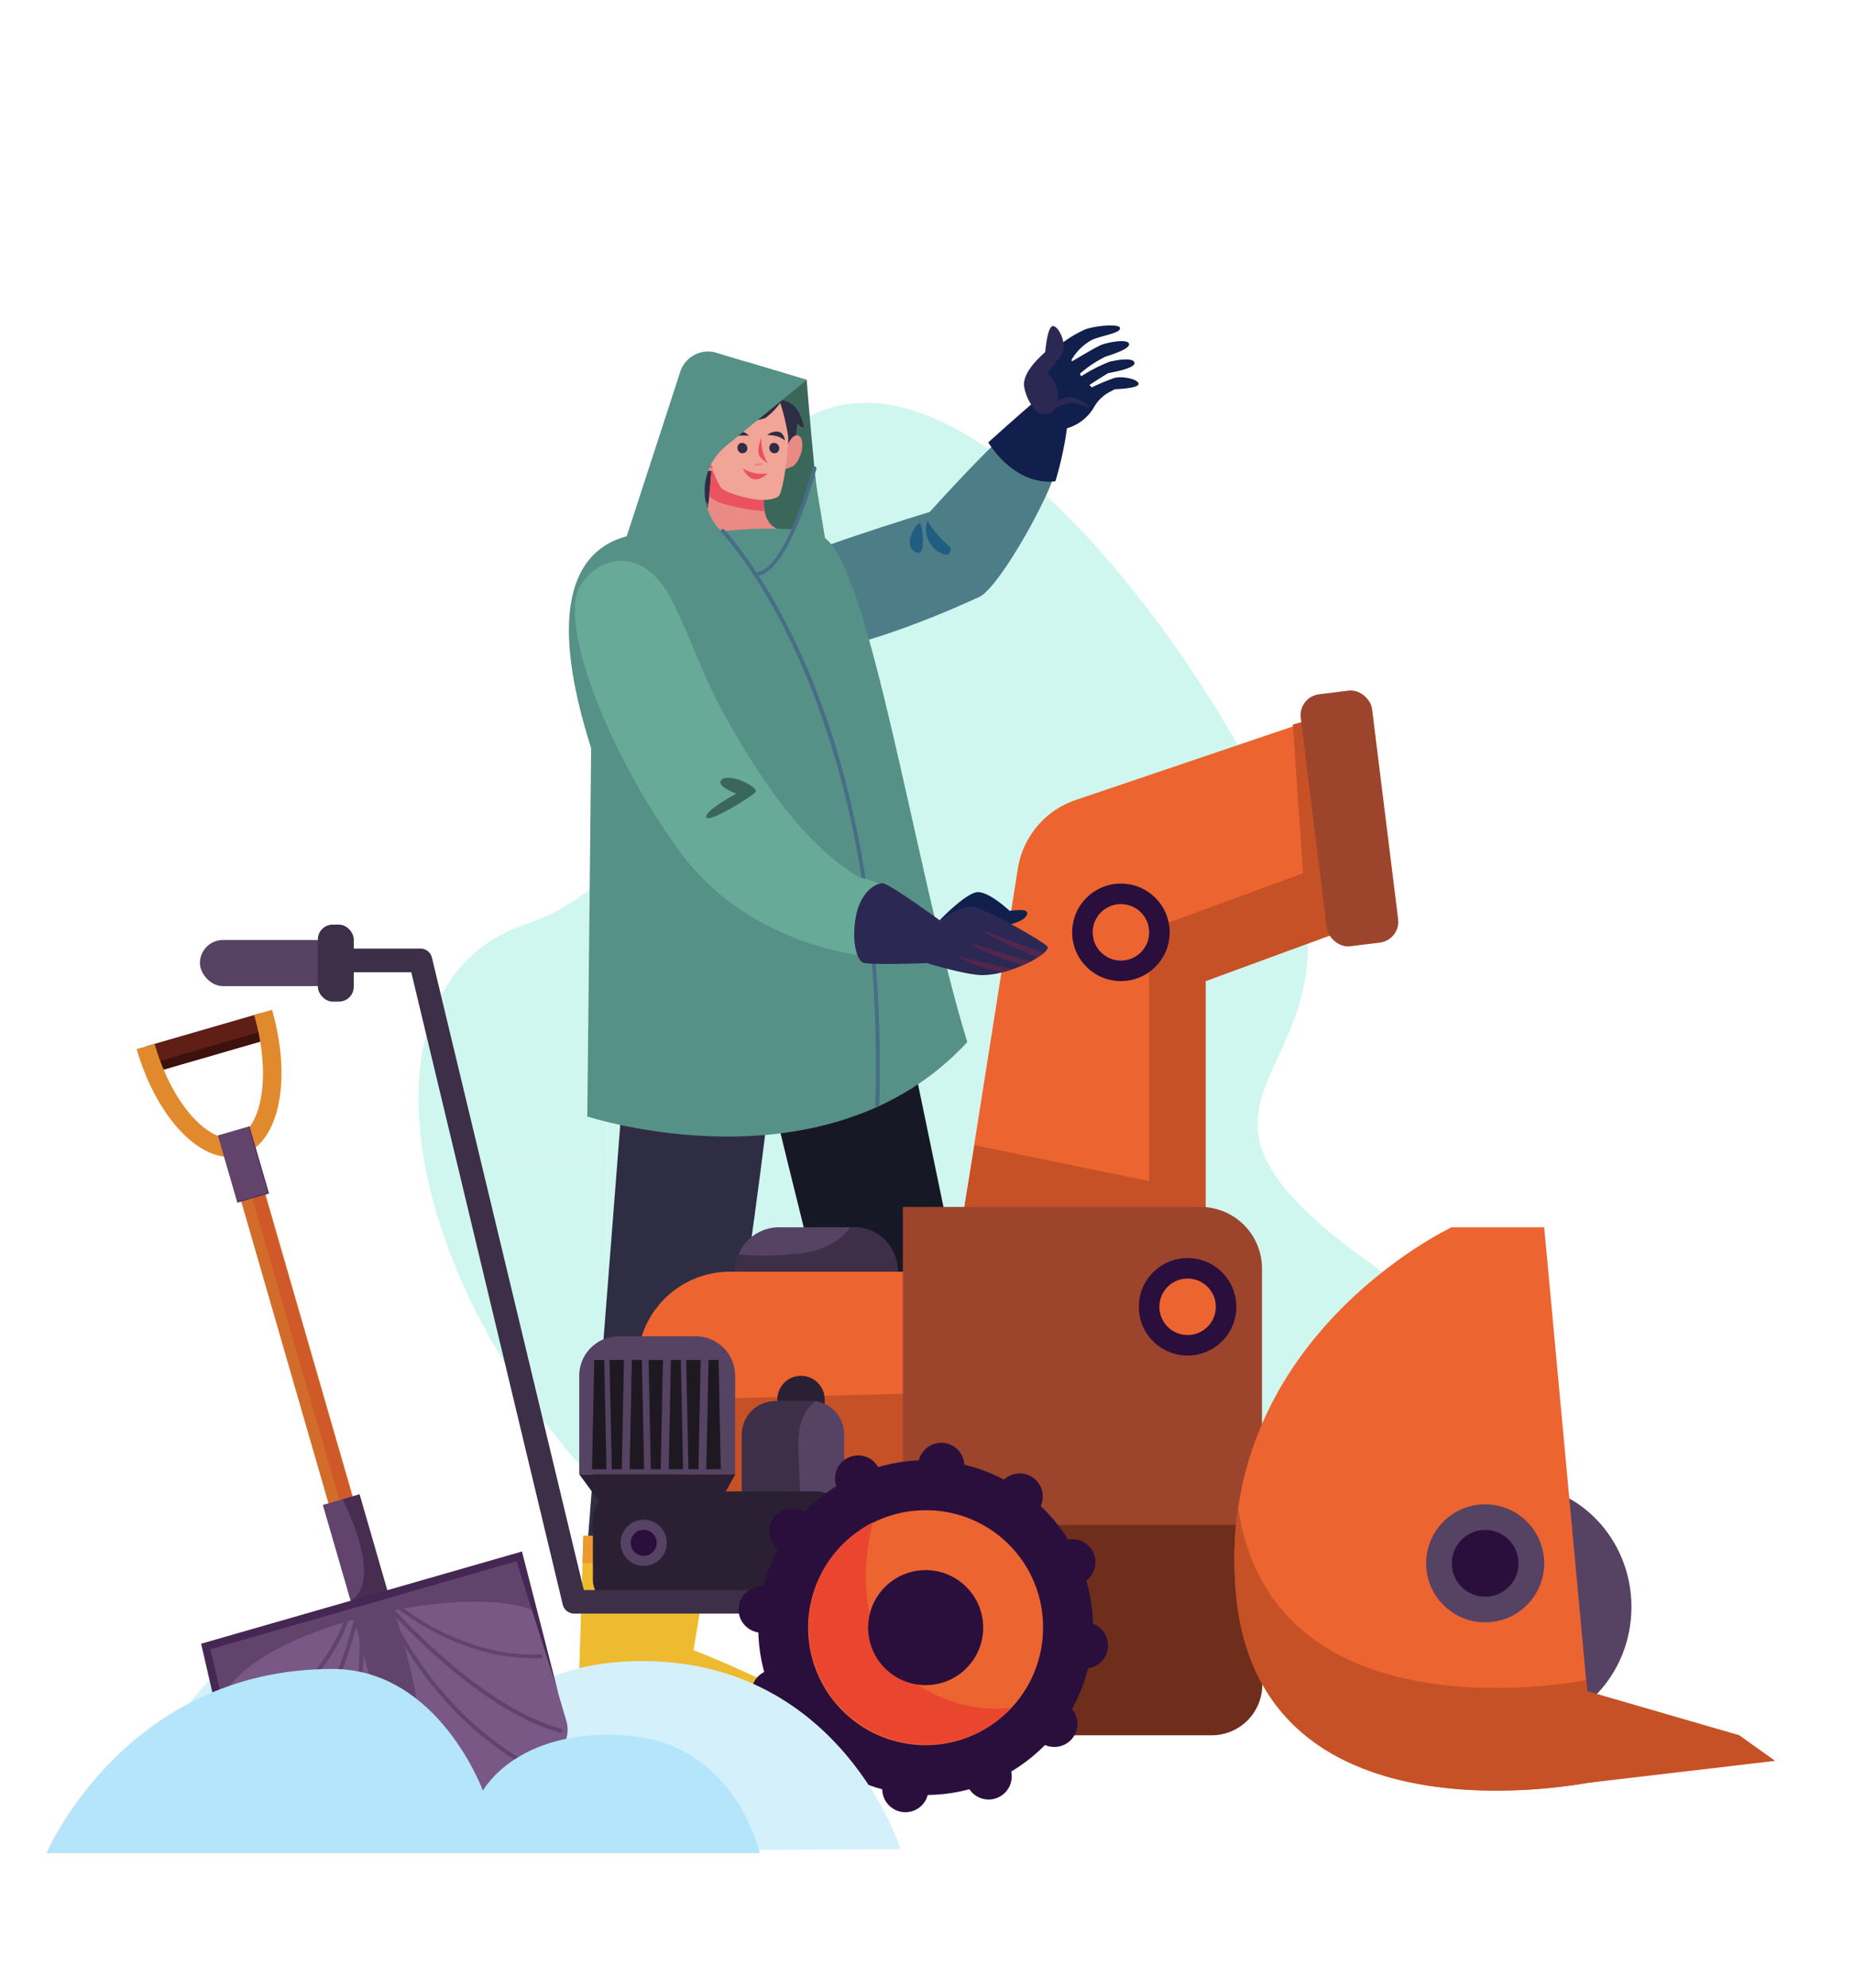 <svg xmlns="http://www.w3.org/2000/svg" viewBox="0 0 235 252">
  <defs>
    <clipPath id="a">
      <path d="M35.73-574h537.91v379.8H35.73z" class="a"/>
    </clipPath>
    <clipPath id="b">
      <path d="M1453.19-188.9s-27-18.44-78.41-35.46c-1.26-8.7-3.55-20.88-6.42-20.88s-5.22 8.76-6.74 16.72q-7-2.11-14.56-4.14c-1.65-13-5.73-39.93-11.12-39.93-5.54 0-9.8 20.4-12.06 34.24-75.3-16.74-181.94-23.9-315.86 8.92-1.72-6.47-3.75-11.22-6-11.22-3.13 0-5.85 6.5-8 14.66-31.71 7.23-83.43 13.93-137.38 19.58-42.53-4.62-82.14-9.54-105.44-13.86-35.7-6.63-68.47-11.15-98.5-14-1.77-13.44-5.74-38.35-10.91-38.35-5.84 0-10.27 22.69-12.42 36.44-27.81-1.9-53.07-2.31-76-1.62a283.38 283.38 0 00-54.07-26.39c-3.46-16.73-8-31.19-13.17-31.19s-9.57 9.93-13.24 22.85c-9.6-2.58-19.77-4.84-30.51-6.69-1.19-6.85-2.92-14-5-14-2.26 0-4.15 6-5.5 12.34-2.19-.31-4.39-.61-6.62-.88-1.72-13.28-5.74-38.95-11-38.95-5.89 0-10.34 23.06-12.47 36.78-8.39-.52-17.06-.82-26-.82a345.16 345.16 0 00-42 2.56 17.51 17.51 0 00-14.45-7.6 17.54 17.54 0 00-16.91 12.93 351 351 0 00-83.28 29.64c-48.42-6.34-106.07-7.9-172.29.39-3.36-24-9.91-61.33-18.26-61.33-10.76 0-18.77 44.31-22.22 67.49q-21 3.75-43.08 8.86c-36.3-26.39-98.2-56.43-191.69-56.43-149.62 0-239.24 95.81-239.24 95.81h110.47c-30.56 2.27-50.38 3.53-50.38 3.53h1860.73z" class="a"/>
    </clipPath>
    <clipPath id="c">
      <path d="M99 55.25c19.77-17.45 51.35 23.75 62.79 48.68 15.56 33.93-21.79 32.64 13 57 18.91 13.25-24.88 72.24-72 47.86s-64.15-82-36.32-91.56S84.62 67.87 99 55.25z" class="a"/>
    </clipPath>
    <style>
      .a{fill:none}.i{fill:#8eebd8}.j{fill:#3b675b}.l{fill:#1f5e81}.m{fill:#111f4c}.n{fill:#2b2953}.o{fill:#1d689f}.p{fill:#171826}.r{fill:#ea9a2f}.s{fill:#2f2d44}.t{fill:#ea8a84}.u{fill:#eb515f}.w{fill:#eeba30}.x{fill:#ed9830}.y{fill:#569188}.z{fill:#486d87}.aa{fill:#564263}.ab{fill:#3c2f47}.ac{fill:#c65126}.ad{fill:#2b2033}.ae{fill:#ec6430}.af{fill:#1e1921}.ag{fill:#2a0f3d}.ah{fill:#9d442c}.al{fill:#53264d}.at{fill:#61436b}
    </style>
  </defs>
  <g style="isolation:isolate">
    <g clip-path="url(#c)" opacity=".42">
      <path d="M160.36 21.83h41.72v41.72h-41.72z" class="a"/>
      <path d="M160.36 21.83h41.72v41.72h-41.72z" class="i"/>
      <path d="M160.36 63.56h41.72v41.72h-41.72z" class="a"/>
      <path d="M160.36 63.56h41.72v41.72h-41.72z" class="i"/>
      <path d="M160.36 105.28h41.72V147h-41.72z" class="a"/>
      <path d="M160.36 105.28h41.72V147h-41.72z" class="i"/>
      <path d="M160.36 147h41.72v41.72h-41.72z" class="a"/>
      <path d="M160.36 147h41.72v41.72h-41.72z" class="i"/>
      <path d="M160.36 188.72h41.72v41.72h-41.72z" class="a"/>
      <path d="M160.36 188.72h41.72v41.72h-41.72z" class="i"/>
      <path d="M118.64 21.83h41.72v41.72h-41.72z" class="a"/>
      <path d="M118.64 21.83h41.72v41.72h-41.72z" class="i"/>
      <path d="M118.64 63.56h41.72v41.72h-41.72z" class="a"/>
      <path d="M118.64 63.56h41.72v41.72h-41.72z" class="i"/>
      <path d="M118.64 105.28h41.72V147h-41.72z" class="a"/>
      <path d="M118.64 105.28h41.72V147h-41.72z" class="i"/>
      <path d="M118.64 147h41.72v41.72h-41.72z" class="a"/>
      <path d="M118.64 147h41.72v41.72h-41.72z" class="i"/>
      <path d="M118.64 188.72h41.72v41.72h-41.72z" class="a"/>
      <path d="M118.64 188.72h41.72v41.72h-41.72z" class="i"/>
      <g>
        <path d="M76.92 21.83h41.72v41.72H76.92z" class="a"/>
        <path d="M76.92 21.83h41.72v41.72H76.92z" class="i"/>
      </g>
      <g>
        <path d="M76.92 63.56h41.72v41.72H76.92z" class="a"/>
        <path d="M76.92 63.56h41.72v41.72H76.92z" class="i"/>
      </g>
      <g>
        <path d="M76.92 105.28h41.72V147H76.92z" class="a"/>
        <path d="M76.92 105.28h41.72V147H76.92z" class="i"/>
      </g>
      <g>
        <path d="M76.92 147h41.72v41.72H76.92z" class="a"/>
        <path d="M76.92 147h41.72v41.72H76.92z" class="i"/>
      </g>
      <g>
        <path d="M76.92 188.72h41.72v41.72H76.92z" class="a"/>
        <path d="M76.92 188.72h41.72v41.72H76.92z" class="i"/>
      </g>
      <g>
        <path d="M35.2 21.83h41.72v41.72H35.2z" class="a"/>
        <path d="M35.2 21.83h41.72v41.72H35.2z" class="i"/>
      </g>
      <g>
        <path d="M35.2 63.56h41.72v41.72H35.2z" class="a"/>
        <path d="M35.2 63.56h41.72v41.72H35.2z" class="i"/>
      </g>
      <g>
        <path d="M35.2 105.28h41.72V147H35.2z" class="a"/>
        <path d="M35.2 105.28h41.72V147H35.2z" class="i"/>
      </g>
      <g>
        <path d="M35.2 147h41.72v41.72H35.2z" class="a"/>
        <path d="M35.2 147h41.72v41.72H35.2z" class="i"/>
      </g>
      <g>
        <path d="M35.2 188.72h41.72v41.72H35.2z" class="a"/>
        <path d="M35.2 188.72h41.72v41.72H35.2z" class="i"/>
      </g>
    </g>
    <path d="M94.78 45.92l7.47 2.24s1.72 22.47 3 24.83-22.75-2.72-22.75-2.72l6.36-24.59z" class="j"/>
    <path fill="#4d7e87" d="M132.67 62.66c-2.5 5.39-6.67 12.13-8.52 13s-15 6.87-22.67 7.16-8.09-7.6-5.24-9.92 21.6-8 21.6-8 8.73-9.7 10.91-10.9 7.78.31 3.92 8.66z"/>
    <path d="M117.55 66a3.44 3.44 0 00.64 3.29 3.3 3.3 0 001.51 1 .62.62 0 00.58-1.07 13.29 13.29 0 01-2.73-3.22zM115.76 69.78c-1.28-1.07.64-3.92.91-3.39s.87 4.86-.91 3.39z" class="l"/>
    <path d="M133.78 61s-4.63 1-8.52-4.91c3.44-3.11 5.88-5.19 5.88-5.19s-.71-2.48.34-4.18a15 15 0 016.16-5c1.69-.52 4.24-.64 4.32-.16.12.67-2 .9-3.46 1.48a6.6 6.6 0 00-2.7 2.62l.1.14s2.9-1.75 3.67-2.07 3.23-.8 3.52-.2-1.79 1.31-2.94 1.67a14.54 14.54 0 00-3.27 2.18l.17.32a20.29 20.29 0 013.57-1.84c1.08-.26 3.09-.57 3.18.15s-3.17 1.26-3.29 1.28-2.42 1.51-2.42 1.51l.3.31a26.3 26.3 0 012.84-1.19c1-.3 3.1.16 3.09.75s-3 .67-3 .67l-.6.31a4.94 4.94 0 00-2.07 2 5.79 5.79 0 01-3.41 2.64 44 44 0 01-1.46 6.71z" class="m"/>
    <path d="M131.56 52.31a5.94 5.94 0 01-1.77-3.45c-.1-2 2.66-4.12 2.69-4.25s.24-2.94.88-3.25 2.15 2.24 1.07 3.75-1.67 2.2-1.67 2.2a4.23 4.23 0 011.37 3.11c-.13 1.77-1.25 2.44-2.57 1.89z" class="n"/>
    <path d="M132.82 52.26s2.41-1.47 3.48-1.17 1.89.63 1.89.63a4.34 4.34 0 00-2.33-1.37c-1.33-.21-3.23 1.49-3.23 1.49z" class="n"/>
    <path d="M116.01 201.39l2.18 5.7 11.3-4.77-2.49-6.01-10.99 5.08z" class="o"/>
    <path d="M111.42 113.61l17.45 84.15L115 204s-3.73-8.56-21-80.75c6.71-7.96 17.42-9.64 17.42-9.64z" class="p"/>
    <path fill="#559087" d="M109.06 107.54c-1 .35-4.33 1.39-12.13 1.56a49 49 0 01-14.46-2s.43-8.84-3.38-15.42-5.28-19-3.72-20.45c.83-.79 3.47-1.52 5.72-2l.84-.18c.69-.15 1.32-.26 1.8-.35l.87-.16h.08c.4-.4 16.7-.82 16.7-.82s.68.16 1.52.44a6.16 6.16 0 013 1.73c.35.58 1 6.66 1.65 13.9.33 3.71.65 7.73.91 11.46.32 5.12.54 9.75.6 12.29z"/>
    <path d="M109.06 107.54c-1 .35-4.33 1.39-12.13 1.56a49 49 0 01-14.46-2s.43-8.84-3.38-15.42-5.28-19-3.72-20.45c0 0 2.29 19.72 12.7 23.3 7.68 2.64 16.33 1.48 20.35.68.36 5.16.58 9.79.64 12.33z" class="r"/>
    <path d="M111.42 113.61s-.94 4.84-13 15.2c-4.31-6.59-17.64-13.41-17.64-13.41l.44-4.6-.22-3.49v-.73l-.46-8.17c5.44-2.93 4-15 4-15l23.73-1.32 2.5 24.37.12 1.2.21 2z" class="s"/>
    <path d="M85 87.49c-1.72-10.54-2.71-15.72-4-18.28l.84-.18c.69-.15 1.32-.26 1.8-.35 1.68 3.42 3.28 10.18 3.8 17.88.25 2.18-2.17 2.33-2.44.93zM111 109.74c-3.73.43-10.37 1.09-13.74 1.2a161 161 0 01-16.11-.14l-.15-3.49v-.73c2.35.55 7.93.91 16.49.62 7.35-.25 11.45-.23 13.26-.7l.12 1.2z" class="o"/>
    <path d="M90.28 89.46s1.25 4.46-2.07 7.16c0 3.94.93 11.51.93 11.51s13.59.94 18.88-.83c-.52-9.64-1-12.65-1-12.65s-2.8-.62-2.69-5.91c-5.44.2-14.05.72-14.05.72z" class="p"/>
    <path d="M80.74 115.4l-6.3 80.77 14.9.5s9.25-58.39 9-67.86-8.47-19.02-17.6-13.41z" class="s"/>
    <g>
      <path d="M98.87 50.69a8.87 8.87 0 00-3.94-.2c-1.77.44.33.46.33.46s-5.57.91-7.75 3.37 0 7.89.41 8 .63-1.14.63-1.14.44 2.57 1.4 2.7 1.22-2.75 1.24-2.67 1.45 5 2.91 4.72 2-5.55 2-5.55.26 1.27.91 1.27 3.22-4.64 3.58-5.55a7.08 7.08 0 00.44-2.47c.55.65 1 .68.81.19s-.61-2.92-2.97-3.13z" class="s"/>
      <path d="M101.38 67.69s-.54 5.08-6.49 5.62-9.16-4.79-9.16-4.79 3.07-1 3.64-2.49a18.12 18.12 0 00.53-3.22c.19-1.86.32-3.78.32-3.78l6.62 2.49a11.81 11.81 0 00.09 3.28 3.14 3.14 0 00.92 1.84 5.37 5.37 0 003.53 1.05z" class="t"/>
      <path d="M84.68 68.51L86.6 68s3.42 5.24 8.14 4.62a6.57 6.57 0 005.81-5.24 11.53 11.53 0 011.82.36s-1.45 6.43-7.73 6.54c-5.81.13-8.4-3.44-9.96-5.77z" class="r"/>
      <path d="M96.93 64.8a26 26 0 01-5.45-1 4 4 0 01-1.58-.95c.19-1.86.32-3.78.32-3.78l6.62 2.49a11.81 11.81 0 00.09 3.24z" class="u"/>
      <g>
        <path d="M99.52 57.18c0-.1.67-2 1.47-2s.76 1.32.65 1.87-.59 1.86-1.27 2.12-1.37.47-1.37.47.26-1.3.52-2.46z" class="t"/>
        <path fill="#f1a597" d="M89.66 57.93s1.25 3.41 1.84 4 5.39 2.21 7.15 1c.65-.42 1.35-6.32 1.25-7.64a29 29 0 00-1-4.22A8.22 8.22 0 0197 53c-.66.28-6.71 1.31-6.71 1.31a4.72 4.72 0 01.1 2.35 8.23 8.23 0 01-.73 1.27z"/>
        <path d="M96.53 55.5s-.73 1.49-.26 2.33a3.24 3.24 0 001.06.88 5.27 5.27 0 01-.8-3.21z" class="u"/>
        <path d="M96.74 58.79c-.17-.24-1.33 0-1.12.18s1.25.03 1.12-.18z" class="t"/>
        <path d="M94.15 59.37s.54 1.26 1.48 1.39a1.91 1.91 0 001.62-.76 4.44 4.44 0 01-3.1-.63z" class="u"/>
        <path d="M93.84 56.18a.6.6 0 00-.36.62.66.66 0 00.44.63.62.62 0 00.7-.23.68.68 0 00-.78-1.02zM92.69 55.65a3.19 3.19 0 011-.41 5.79 5.79 0 011.24 0 1.82 1.82 0 00-1.32-.6c-.71.05-.92 1.01-.92 1.01z" class="s"/>
        <g>
          <path d="M97.88 56.18a.6.6 0 00-.36.62.67.67 0 00.44.63.62.62 0 00.7-.23.68.68 0 00-.78-1.02zM99.49 55.84a3 3 0 00-1-.54 5.91 5.91 0 00-1.23-.15 1.82 1.82 0 011.38-.43c.76.14.85 1.12.85 1.12z" class="s"/>
        </g>
        <g>
          <path d="M90.41 59.65a3 3 0 01-1.41-.08 3.81 3.81 0 01-2.15-2.36c-.09-.67-.05-1.3.65-1.53 1.31-.43 2.31 2.14 2.7 3.35l.08.26z" class="t"/>
          <path d="M90.3 59.29c-.41 0-2-.26-2.06-1.08s.9-.66.9-.66-.59-.84-1.11-.73-.54.74-.54.74-.5-1.22.35-1.33c.51-.07 1.3.62 1.75 1.6-.53 0-.79.16-.63.52a1.94 1.94 0 001.26.68z" class="u"/>
        </g>
      </g>
    </g>
    <g>
      <path d="M145.3 219h-29.39l-.4-2.55-2.6-16.41-.76-4.84 17.12-2.07.25 4.95.6 11.57s8.62 3.4 11.17 5.22a16.81 16.81 0 014 4.13z" class="w"/>
      <path d="M129.52 198.1c-5.18 1.54-12.65 1.89-16.61 2l-.76-4.84 17.12-2.07zM145.3 219h-29.39l-.4-2.55c6.1.08 19.7 0 27.58-.07a15.72 15.72 0 012.21 2.62z" class="x"/>
    </g>
    <g>
      <path d="M103.08 218.52H73.7l-.41-2.52.55-17.82.1-3.48h16.39l-.58 3.48-1.85 11s8.62 3.4 11.17 5.22a16.81 16.81 0 014 4.13z" class="w"/>
      <path d="M103.08 218.52H73.69l-.4-2.54c6.1.08 19.7 0 27.59-.08a15.92 15.92 0 012.2 2.62z" class="x"/>
    </g>
    <path d="M90.33 194.68l-.58 3.48H73.83l.11-3.48h16.39z" class="x"/>
    <path d="M74.93 94.85l-.49 46.68s30.29 9.94 48.17-9.43C116.16 111.24 110.2 71 104.24 68c-4.48-2.24-17.88 0-17.88 0S64.5 62.07 74.93 94.85z" class="y"/>
    <path d="M102.25 48.16L92 56.56a7.31 7.31 0 00-.65 10.72l6 6.21L79.43 68l6.8-20.89a3.7 3.7 0 014.57-2.39z" class="y"/>
    <path d="M111.19 140.29a.25.25 0 01-.24-.25c.77-26.37-4.59-44.7-9.22-55.43-5-11.63-10.27-17.1-10.33-17.16a.25.25 0 01.36-.34s5.37 5.57 10.42 17.27c4.65 10.79 10 29.2 9.27 55.67a.25.25 0 01-.26.24z" class="z"/>
    <path d="M105.48 73.74l-2.32-14.1s-2.9 10.37-7 13.14c1.11 2.07 9.32.96 9.32.96z" class="y"/>
    <path d="M96 73a.25.25 0 010-.49c1.49-.18 3.18-2.51 4.89-6.73A59.68 59.68 0 00103 59.3a.24.24 0 01.3-.17.25.25 0 01.18.3C103.34 60 100 72.56 96 73z" class="z"/>
    <g>
      <ellipse cx="191.83" cy="203.71" class="aa" rx="14.96" ry="15.61"/>
      <path d="M93.21 161.11a5.53 5.53 0 005.53 5.53h9.51a5.53 5.53 0 000-11.06h-9.51a5.54 5.54 0 00-5.53 5.53z" class="aa"/>
      <path d="M93.21 161.11a5.53 5.53 0 005.53 5.53h9.51a5.53 5.53 0 000-11.06h-.43a8.77 8.77 0 01-5.57 3.2 38.14 38.14 0 01-8.63.25 5.55 5.55 0 00-.41 2.08z" class="ab"/>
      <path d="M117.86 194.98h-32.6v-23.29h32.6z" class="ac"/>
      <path d="M91.66 189.66l1.55-2.77H73.42l4.76 6.49 13.48-3.72z" class="ad"/>
      <path d="M120 176.54v-15.33H92.53A11.74 11.74 0 0080.79 173v4.56z" class="ae"/>
      <path d="M93.21 186.9H73.42v-12.5a5 5 0 015-5h9.76a5 5 0 015 5v12.5h.03z" class="aa"/>
      <path d="M89.53 186.25h1.83l-.28-13.85h-1.27l-.28 13.85zM88.81 172.4h-1.83l.28 13.85h1.27l.28-13.85zM84.76 186.25h1.82l-.28-13.85h-1.26l-.28 13.85zM84.03 172.4h-1.82l.28 13.85h1.26l.28-13.85zM79.81 186.25h1.83l-.28-13.85h-1.27l-.28 13.85zM75.04 186.25h1.83l-.28-13.85h-1.27l-.28 13.85zM79.09 172.4h-1.83l.29 13.85h1.26l.28-13.85z" class="af"/>
      <path d="M172.32 117.21l-3.9-26.66-32.06 10.86a11 11 0 00-7.35 8.73L122.24 153l30.57 3.25v-31.88z" class="ae"/>
      <path d="M168.42 90.55l-4.55 1.3 1.3 18.86-19.52 7.15v31.87l-22.11-4.55-1.3 7.8 30.57 3.25v-31.86l19.51-7.16-3.9-26.66z" class="ac"/>
      <circle cx="142.08" cy="118.19" r="6.18" class="ag"/>
      <circle cx="142.08" cy="118.19" r="3.58" class="ae"/>
      <rect width="9.11" height="32.19" x="166.49" y="87.66" class="ah" rx="2.67" transform="rotate(-7.07 171.033 103.756)"/>
      <path d="M114.44 153h37.72a7.8 7.8 0 017.8 7.8v46.83a7.8 7.8 0 01-7.8 7.8h-29.92a7.8 7.8 0 01-7.8-7.8V153z" class="ah"/>
      <path fill="#6f2e1c" d="M114.44 193.31H160v20.25a6.42 6.42 0 01-6.42 6.42h-32.72a6.42 6.42 0 01-6.42-6.42v-20.25z"/>
      <circle cx="150.53" cy="165.66" r="6.18" class="ag"/>
      <circle cx="150.53" cy="165.66" r="3.58" class="ae"/>
      <path d="M195.73 155.58l6.51 70.24s-42.28 9.11-45.53-23.41S184 155.58 184 155.58z" class="ae"/>
      <circle cx="188.25" cy="198.18" r="7.48" class="aa"/>
      <circle cx="188.25" cy="198.18" r="4.23" class="ag"/>
      <path d="M156.94 191.17a45.86 45.86 0 00-.23 11.24c3.25 32.52 45.53 23.41 45.53 23.41L201.05 213c-6.71 1.19-39.99 5.5-44.11-21.83z" class="ac"/>
      <path d="M104.53 180.41h-6v-3a3 3 0 013-3 3 3 0 013 3z" class="ad"/>
      <path d="M107 181.86v23.43l-4.48-2.72-8.51-5.17v-15.54a4.24 4.24 0 014.24-4.24h4.5a3.08 3.08 0 01.61 0 4.24 4.24 0 013.64 4.24z" class="aa"/>
      <path d="M101.19 182.9c0 4.57.86 14.35 1.37 19.67l-8.51-5.17v-15.54a4.24 4.24 0 014.24-4.24h4.5a3.08 3.08 0 01.61 0c-1.16.84-2.21 2.38-2.21 5.28z" class="ab"/>
      <rect width="31.98" height="14.85" x="75.15" y="189.06" class="ad" rx="3.58"/>
      <path d="M100.78 204.55h-28a1.49 1.49 0 01-1.45-1.14l-19.2-80.16H33.79a1.49 1.49 0 010-3H53.3a1.5 1.5 0 011.45 1.15L74 201.57h26.79a1.49 1.49 0 010 3z" class="ab"/>
      <g>
        <circle cx="117.33" cy="206.33" r="21.22" class="ag"/>
        <path d="M132.21 206.33a14.89 14.89 0 11-14.88-14.88 14.81 14.81 0 0114.88 14.88z" class="ae"/>
        <path fill="#ea462f" d="M128.18 216.5a14.88 14.88 0 11-17.55-23.5c-1.38 5.68-2.18 15.2 5.76 20.59a17.86 17.86 0 0011.79 2.91z"/>
        <circle cx="117.33" cy="206.33" r="7.29" class="ag"/>
        <circle cx="119.31" cy="185.83" r="2.93" class="ag"/>
        <circle cx="108.77" cy="187.43" r="2.93" class="ag"/>
        <circle cx="100.43" cy="194.1" r="2.93" class="ag"/>
        <circle cx="96.55" cy="204.04" r="2.93" class="ag"/>
        <circle cx="98.16" cy="214.59" r="2.93" class="ag"/>
        <circle cx="104.82" cy="222.92" r="2.93" class="ag"/>
        <circle cx="114.76" cy="226.8" r="2.93" class="ag"/>
        <circle cx="125.31" cy="225.19" r="2.93" class="ag"/>
        <circle cx="133.64" cy="218.53" r="2.93" class="ag"/>
        <circle cx="137.52" cy="208.59" r="2.93" class="ag"/>
        <circle cx="135.92" cy="198.04" r="2.93" class="ag"/>
        <circle cx="129.25" cy="189.71" r="2.93" class="ag"/>
      </g>
      <circle cx="81.59" cy="195.58" r="2.93" class="aa"/>
      <circle cx="81.59" cy="195.58" r="1.65" class="ag"/>
      <rect width="17.56" height="5.85" x="25.34" y="119.16" class="aa" rx="2.93"/>
      <rect width="4.55" height="9.76" x="40.29" y="117.21" class="ab" rx="1.88"/>
      <path d="M200.29 214.12l20.16 5.85 4.55 3.25-23.66 2.78-1.05-11.88z" class="ac"/>
    </g>
    <g>
      <path fill="#67aa98" d="M112.13 121.44c-.39 0-16.58-.5-26.1-13.67s-15.18-29.1-12.5-33.46 8.35-4.73 11.58 1.69c2.41 4.83 4.12 9.95 6.74 14.68 4.4 7.94 10.09 16.45 17.09 20.55 5.46 1.14 4.65 4.07 4.65 4.07z"/>
      <path d="M91.41 98.9c.9-1.07 4.89.91 4.35 1.52s-6 4-6.24 3.18 3.81-3 3.81-3-2.58-.9-1.92-1.7z" class="j"/>
      <g>
        <path d="M119.12 116.64s3.28-3.42 4.75-3.54 4.11 2.37 4.11 2.37 1.89-.29 2.15.1-.28 1-1.23 1.34a6 6 0 01-1.81.43c-.62.07-7.97-.7-7.97-.7z" class="m"/>
        <path d="M109.31 122c.68.39 8.18.09 8.18.09s5.1 1.57 7.14 1.52a10.67 10.67 0 002.21-.3 13.91 13.91 0 001.4-.4c.48-.16.94-.34 1.37-.53s.68-.31 1-.47.65-.37.93-.54a7.18 7.18 0 00.72-.52c.44-.37.64-.67.52-.84-.5-.66-8.37-5.16-9.79-5.1s-3.86 1.77-3.86 1.77-6.44-4.71-7.26-4.71c-1 0-2.88 1.24-3.41 4.36s.17 5.24.85 5.67z" class="n"/>
        <path d="M124.52 117.9c1.32 1.23 5.62 2.9 7 3.43a7.18 7.18 0 00.72-.52zM122.91 119.57c1.26 1 4.93 2.23 6.7 2.77.35-.15.68-.31 1-.47-2.69-.79-7.7-2.3-7.7-2.3zM121.25 121.23a21.68 21.68 0 005.59 2 13.91 13.91 0 001.4-.4z" class="al"/>
      </g>
    </g>
    <path fill="#d4f1fb" d="M15.33 234.91l98.84-.5s-7.45-23.84-32.78-23.84c-13.94 0-18.19 7-18.19 7s-4.2-12.96-15.09-13.45c-26.29-1.2-32.78 30.79-32.78 30.79z"/>
    <g>
      <path fill="#795885" d="M54.69 229.14c-6.19 1.79-22.59 1.21-24.38-5l-4.47-15.42 39.78-11.46 6.16 20.87c1.79 6.21-10.91 9.22-17.09 11.01z"/>
      <path fill="#601f16" d="M18.578 132.621l14.417-4.178.96 3.314-14.417 4.178z"/>
      <path fill="#3d110c" d="M19.204 134.797l14.417-4.178.331 1.143-14.417 4.178z"/>
      <path fill="#d26c2a" d="M44.76 195.71a1.58 1.58 0 01-1.95-1.07l-12.53-43.36a1.58 1.58 0 011.08-1.95 1.58 1.58 0 012 1.07l12.52 43.36a1.58 1.58 0 01-1.12 1.95z"/>
      <path fill="#cf5929" d="M45.46 195.51a.85.85 0 01-1.05-.58l-12.93-44.76a.84.84 0 01.58-1 .85.85 0 011 .57L46 194.46a.85.85 0 01-.54 1.05z"/>
      <path fill="#e18a2d" d="M30.53 146.46c-4.81 1.39-10.61-4.52-13.21-13.47l2.27-.66c2.38 8.19 7.23 12.74 10.28 11.86s4.71-7.33 2.34-15.52l2.27-.66c2.59 8.99.86 17.05-3.95 18.45z"/>
      <path d="M40.92 190.778l4.639-1.344 3.922 13.533-4.639 1.344z" class="at"/>
      <path fill="#472e51" d="M45.57 189.43L49.49 203l-4.63 1.34-.42-1.42c3.88-2.27.09-10.67-1-12.84z"/>
      <path d="M27.635 143.949l3.976-1.152 2.46 8.491-3.976 1.152z" class="at"/>
      <path d="M27.635 143.949l3.976-1.152 2.46 8.491-3.976 1.152z" class="at"/>
      <path fill="#4a3254" d="M31.5 142.82l2.44 8.39-3.87 1.12.03.1 3.98-1.15-2.47-8.49-.11.03z"/>
      <path d="M52.29 220.26c-3.73.94-6.28-11-6.83-12.88l-1.21-4.17 5-1.55 1.21 4.18c.59 1.91 4.1 13.84 1.83 14.42z" class="at"/>
    </g>
    <path d="M66.94 224.08c-13.34-7.4-18.44-20.85-18.49-21l.47-.17c0 .13 5.09 13.41 18.26 20.73z" class="at"/>
    <path d="M71 219.65c-5.69-1.56-11.5-5.95-15.37-9.37a79.94 79.94 0 01-7.11-7.1.25.25 0 010-.35.24.24 0 01.35 0c.12.13 11.5 13.38 22.23 16.31a.24.24 0 01.17.3.26.26 0 01-.27.21z" class="at"/>
    <path d="M67.73 210.22c-10.4 0-18.14-7-18.22-7a.25.25 0 11.33-.37c.08.08 8.1 7.27 18.7 6.89a.25.25 0 010 .5zM38.25 230.57a.27.27 0 01-.15 0 .24.24 0 010-.35A34.69 34.69 0 0045.46 206a.24.24 0 01.21-.28.25.25 0 01.33.28 35.17 35.17 0 01-7.5 24.53.25.25 0 01-.25.04z" class="at"/>
    <path d="M32.88 227.85a.22.22 0 01-.18-.08.25.25 0 010-.35c9.17-8.06 12.21-22.33 12.24-22.48a.25.25 0 01.3-.19.25.25 0 01.19.29c0 .15-3.11 14.58-12.4 22.75a.27.27 0 01-.15.06z" class="at"/>
    <path d="M30.34 218.55a.24.24 0 01-.24-.18.25.25 0 01.17-.31c10.6-2.71 13.67-13.52 13.7-13.63a.25.25 0 01.31-.17.24.24 0 01.17.3c0 .11-3.18 11.2-14.05 14z" class="at"/>
    <path d="M25.84 208.75l39.78-11.46s1.19 4 2.18 7c-7.94-4-37.74 2-40.23 12.42.5-1.53-1.73-7.96-1.73-7.96z" class="at"/>
    <path fill="#452754" d="M27.09 215.29l-1.6-6.92 40.67-11.69 4.62 18-5.31-16.77-38.8 11.16 1.39 5.99-.97.23z"/>
    <path fill="#b5e5fa" d="M5.89 234.91h90.4S93.31 221 79.4 220s-18.19 7-18.19 7-5.64-15.43-19.06-15.43c-26.32 0-36.26 23.34-36.26 23.34z"/>
  </g>
</svg>
